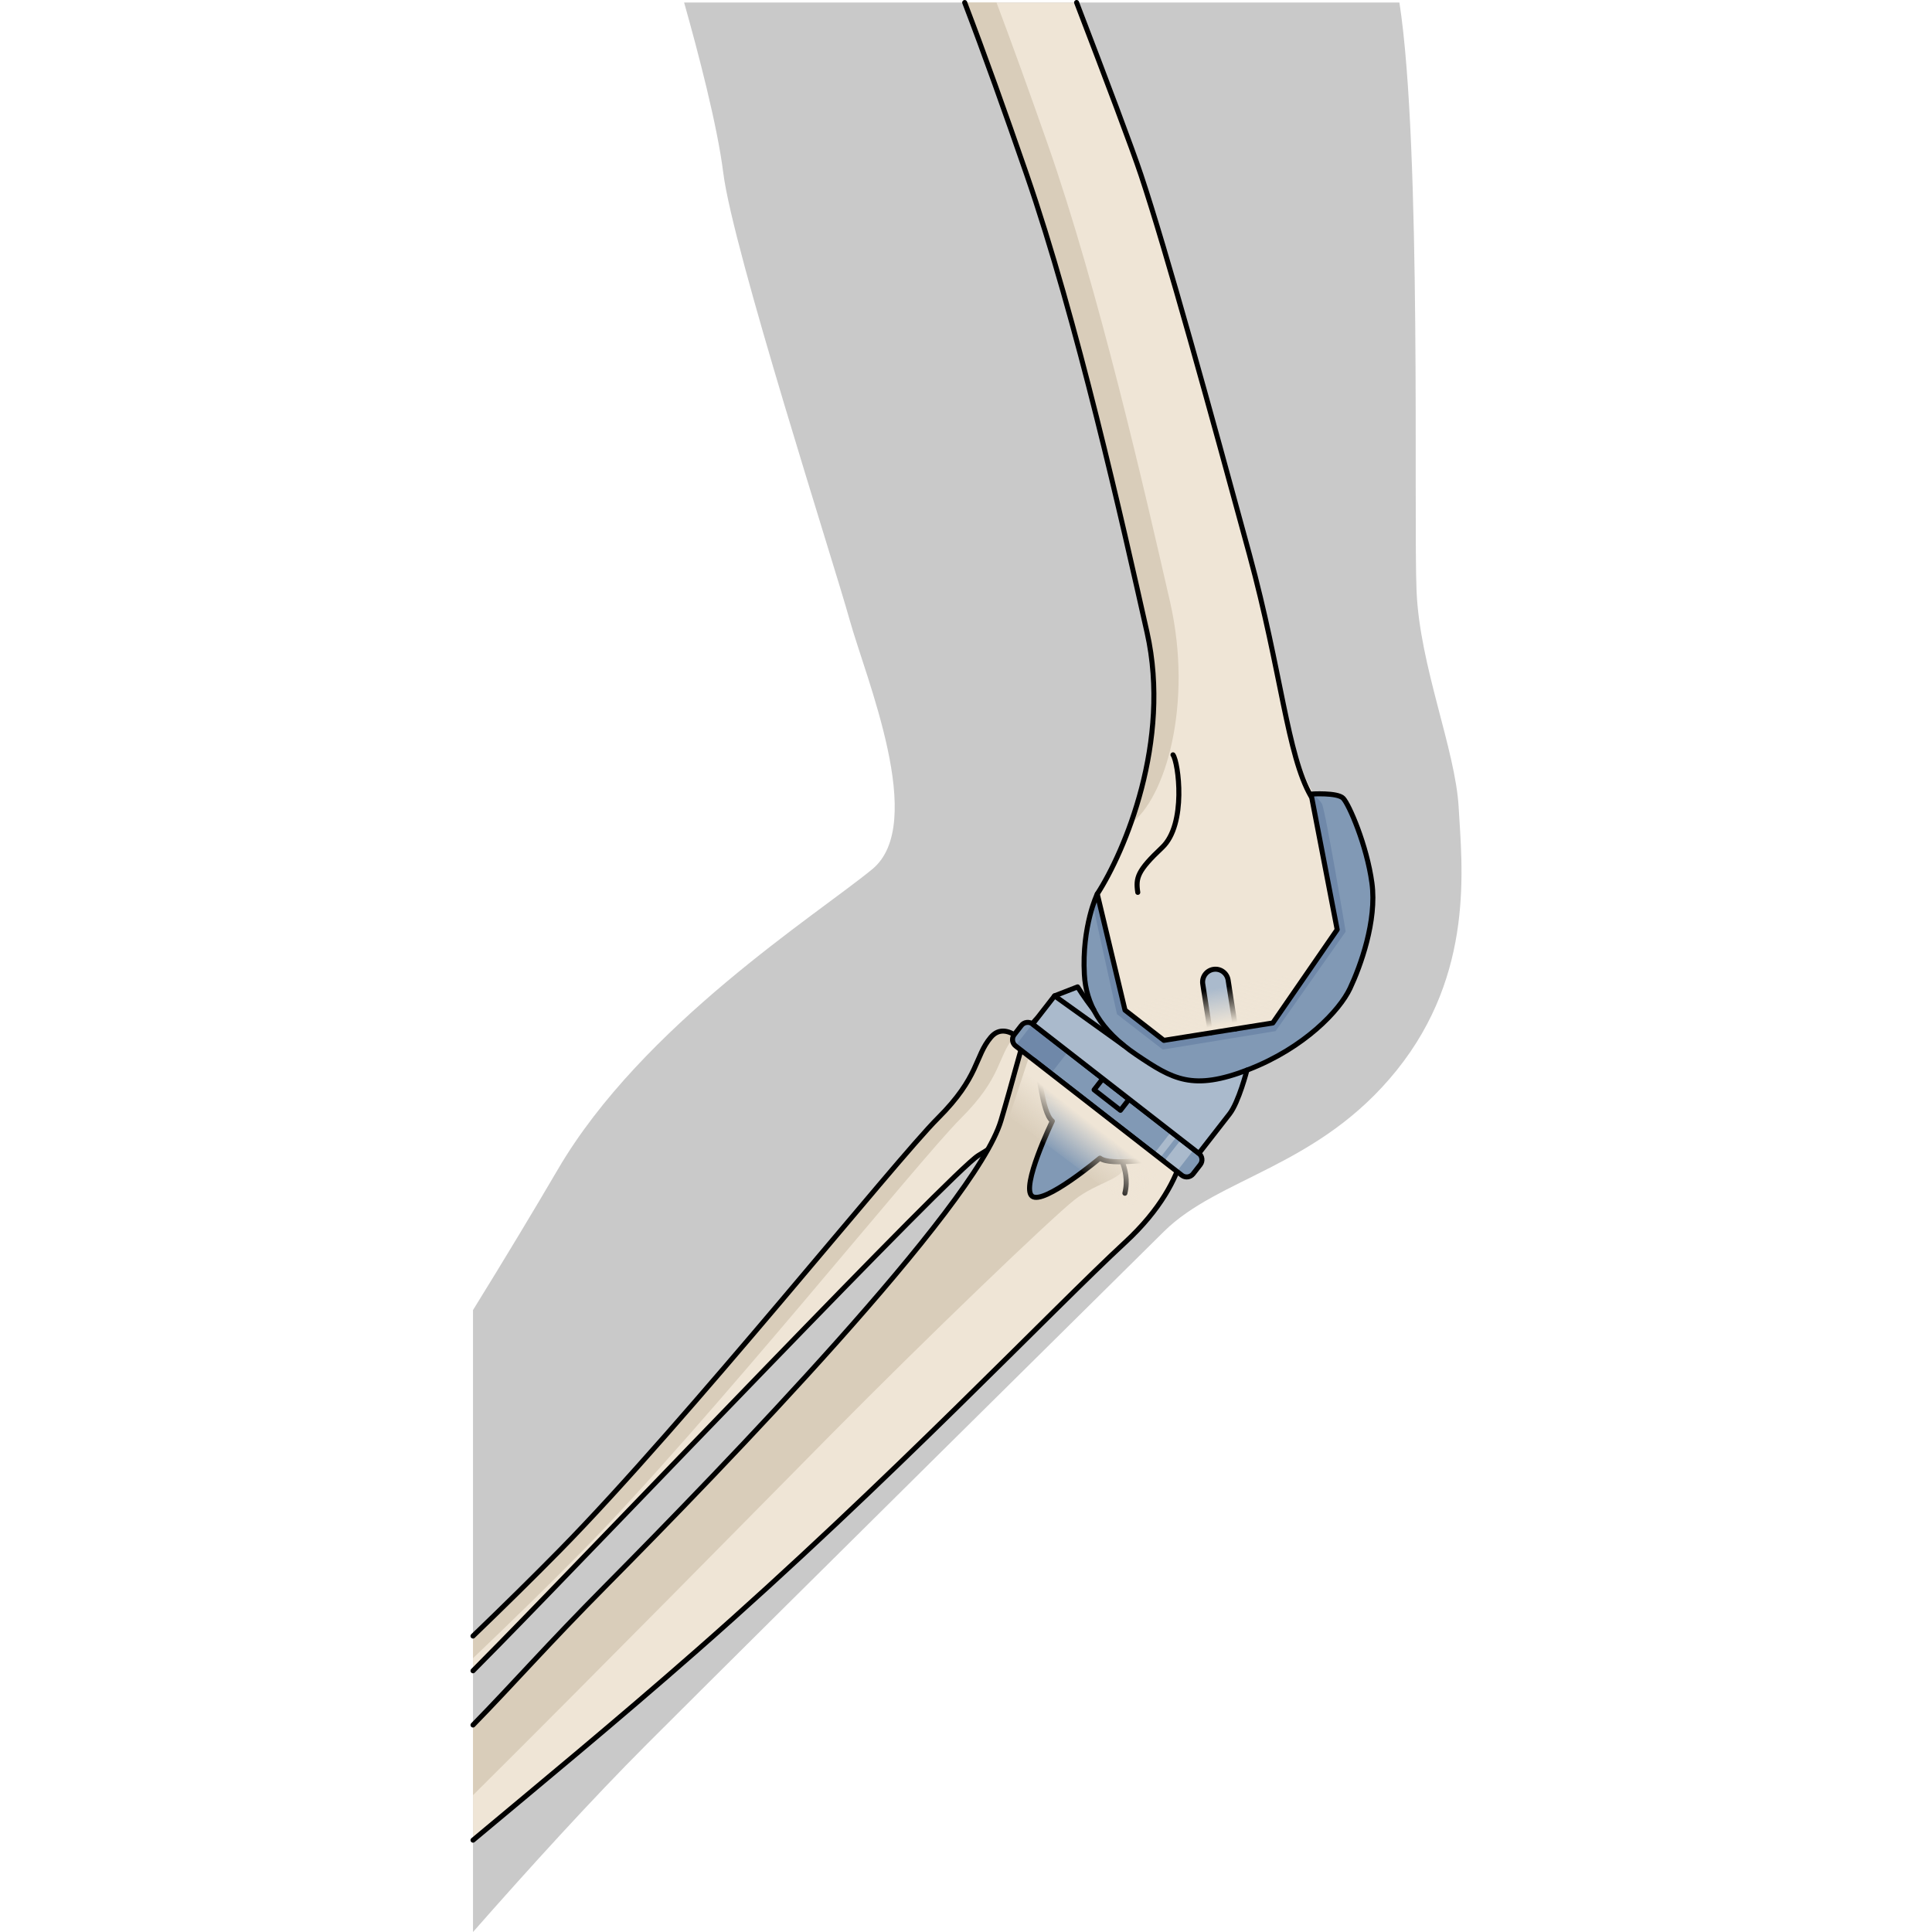 <?xml version="1.0" encoding="utf-8"?>
<!-- Created by: Science Figures, www.sciencefigures.org, Generator: Science Figures Editor -->
<!DOCTYPE svg PUBLIC "-//W3C//DTD SVG 1.1//EN" "http://www.w3.org/Graphics/SVG/1.1/DTD/svg11.dtd">
<svg version="1.1" id="Layer_1" xmlns="http://www.w3.org/2000/svg" xmlns:xlink="http://www.w3.org/1999/xlink" 
	 width="800px" height="800px" viewBox="-0.501 -0.503 197.021 384.094"
	 enable-background="new -0.501 -0.503 197.021 384.094" xml:space="preserve">
<g>
	<path fill="#C9C9C9" d="M49.75,33.836c1.932,15.438,21.899,77.271,25.119,88.866c3.221,11.593,15.458,40.576,4.509,49.595
		c-10.95,9.018-45.73,31.021-62.477,59.631C12.15,240.044,6.31,249.746,0,259.949v123.642
		c11.254-12.794,23.688-26.463,34.613-37.388c28.985-28.984,91.784-91.01,102.733-101.862c10.95-10.854,30.807-12.786,46.32-32.11
		c15.514-19.321,12.938-40.578,12.293-52.171c-0.645-11.594-7.729-28.041-8.374-43.005c-0.621-14.442,1.054-88.231-3.411-117.054
		H41.971C44.767,9.916,48.572,24.431,49.75,33.836z"/>
	<g>
		<path fill="#EFE5D6" d="M110.012,34.032c10.086,29.129,19.131,69.524,24,91.194c4.858,21.661-4.476,43.631-9.904,51.998
			c0,0-5.148,7.092-1.285,16.425c3.865,9.343,19.643,19.003,34.781,12.242c15.14-6.764,16.744-18.356,16.744-26.733
			c0-8.367-2.986-16.164-4.299-18.308c-0.164-0.146-0.328-0.289-0.482-0.454c-7.17-6.928-7.721-23.148-15.217-50.693
			c-7.652-28.165-16.463-60.182-21.557-75.437C131.03,28.979,125.923,15.44,119.999,0H97.75
			C101.681,10.287,105.751,21.711,110.012,34.032z"/>
		<path fill="#D9CDBA" d="M110.012,34.028c10.082,29.136,19.129,69.529,23.992,91.197c3.366,14.992,0.283,30.472-3.253,38.009
			c6.828-4.839,12.49-23.706,7.812-44.146c-4.951-21.646-14.166-62.002-24.367-91.098c-3.494-9.962-6.858-19.327-10.123-27.99
			h-6.326C101.677,10.286,105.749,21.708,110.012,34.028z"/>
		<g>
			<path fill="none" stroke="#000000" stroke-linecap="round" stroke-linejoin="round" stroke-miterlimit="10" d="M132.159,176.906
				c-0.437-2.899-0.073-4.294,4.843-8.921c4.913-4.627,3.234-16.979,2.159-18.423"/>
			<path fill="none" stroke="#000000" stroke-linecap="round" stroke-linejoin="round" stroke-miterlimit="10" d="M119.995-0.003
				c5.925,15.442,11.033,28.981,12.795,34.265c5.09,15.258,13.903,47.278,21.56,75.44c6.42,23.597,7.5,39.863,12.254,48.121"/>
			<path fill="none" stroke="#000000" stroke-linecap="round" stroke-linejoin="round" stroke-miterlimit="10" d="M124.107,177.225
				c5.422-8.375,14.76-30.335,9.896-51.999c-4.863-21.668-13.91-62.061-23.992-91.197c-4.261-12.313-8.332-23.744-12.261-34.025"/>
		</g>
	</g>
	<g>
		<g>
			<path fill="#EFE5D6" d="M110.877,208.199c0,0-4.689-6.315-7.936-2.479c-3.245,3.84-2.201,7.795-10.538,16.102
				c-8.338,8.308-50.035,60.355-75.12,85.876C12.009,313.066,6.128,318.849,0,324.749v6.912c1.89-1.911,3.673-3.716,5.292-5.364
				c20.482-20.855,89.93-93.842,95.157-97.068c5.225-3.228,15.777-9.448,17.08-14.815
				C118.833,209.047,110.877,208.199,110.877,208.199z"/>
			<path fill="#D9CDBA" d="M102.941,205.723c-3.244,3.838-2.2,7.793-10.537,16.101c-8.338,8.308-50.035,60.356-75.12,85.876
				C12.009,313.067,6.128,318.851,0,324.751v4.406c7.75-7.391,15.249-14.711,21.812-21.39c25.086-25.521,66.781-77.57,75.12-85.875
				c8.337-8.309,7.292-12.264,10.539-16.103c0.139-0.163,0.283-0.284,0.428-0.414C106.359,204.378,104.488,203.893,102.941,205.723z
				"/>
			<path fill="none" stroke="#000000" stroke-linecap="round" stroke-linejoin="round" stroke-miterlimit="10" d="M-0.001,324.751
				c6.129-5.901,12.008-11.684,17.285-17.053c25.085-25.521,66.782-77.568,75.12-85.876c8.336-8.307,7.293-12.262,10.538-16.102
				c3.246-3.837,7.936,2.479,7.936,2.479s7.956,0.848,6.652,6.214c-1.303,5.367-11.855,11.588-17.08,14.815
				c-5.227,3.227-74.675,76.213-95.157,97.068c-1.623,1.652-3.396,3.448-5.292,5.364"/>
			<g>
				<path fill="#EFE5D6" d="M113.995,200.54c-4.767,3.278-3.931,4.533-9.028,21.722c-5.098,17.19-55.806,69.516-78.272,92.204
					C14.461,326.817,8.046,334.208,0,342.438v22.894c12.917-10.807,28.238-23.41,44.558-37.742
					c38.312-33.646,70.836-67.943,85.086-81.101c14.25-13.161,12.102-24.5,12.102-24.5L113.995,200.54z"/>
				<path fill="#D9CDBA" d="M125.639,225.916c0,0-0.808,3.18-6.162-9.016c-3.75-8.539-1.806-10.568-2.957-14.406l-2.526-1.953
					c-4.767,3.279-3.931,4.533-9.028,21.722c-5.098,17.19-55.806,69.517-78.272,92.203c-0.671,0.679-1.322,1.339-1.958,1.985
					c-0.254,0.26-0.498,0.509-0.747,0.764c-0.373,0.381-0.747,0.762-1.107,1.133c-0.291,0.297-0.57,0.586-0.854,0.879
					c-0.308,0.316-0.617,0.635-0.918,0.945c-0.292,0.303-0.577,0.598-0.862,0.893c-0.276,0.289-0.554,0.576-0.823,0.856
					c-0.285,0.297-0.566,0.59-0.845,0.881c-0.262,0.274-0.522,0.546-0.779,0.815c-0.271,0.283-0.539,0.564-0.803,0.844
					c-0.255,0.268-0.507,0.533-0.756,0.796c-0.259,0.272-0.516,0.544-0.769,0.812c-0.24,0.254-0.476,0.504-0.711,0.754
					c-0.253,0.269-0.506,0.537-0.755,0.802c-0.241,0.256-0.479,0.51-0.716,0.762c-0.228,0.243-0.458,0.487-0.682,0.728
					c-0.308,0.328-0.612,0.652-0.914,0.977c-0.133,0.141-0.268,0.285-0.4,0.426c-1.721,1.84-3.358,3.596-4.977,5.317
					c-0.035,0.036-0.069,0.073-0.103,0.11c-0.319,0.338-0.636,0.674-0.954,1.012c-0.107,0.113-0.215,0.229-0.323,0.342
					c-0.292,0.309-0.584,0.616-0.876,0.924c-0.13,0.139-0.26,0.274-0.391,0.411c-0.277,0.292-0.557,0.584-0.836,0.876
					c-0.151,0.157-0.302,0.314-0.453,0.473c-0.267,0.278-0.536,0.558-0.805,0.836c-0.161,0.168-0.323,0.336-0.487,0.504
					c-0.268,0.276-0.537,0.554-0.809,0.832c-0.092,0.095-0.186,0.19-0.28,0.286v13.949c25.54-25.383,57.616-57.986,70.917-71.446
					c19.726-19.963,43.933-43.15,48.612-46.873c4.683-3.721,10.312-4.189,9.755-6.992
					C128.727,228.271,125.639,225.916,125.639,225.916z"/>
				<path fill="none" stroke="#000000" stroke-linecap="round" stroke-linejoin="round" stroke-miterlimit="10" d="M127.344,227.354
					c0,0,3.492,4.271,2.256,9.364"/>
				<path fill="none" stroke="#000000" stroke-linecap="round" stroke-linejoin="round" stroke-miterlimit="10" d="M0.001,365.332
					c12.915-10.806,28.241-23.414,44.557-37.742c38.312-33.646,70.836-67.943,85.086-81.101c14.25-13.161,12.102-24.5,12.102-24.5
					l-27.751-21.449c-4.767,3.278-3.931,4.533-9.028,21.722c-5.098,17.19-55.806,69.516-78.272,92.204
					C14.46,326.819,8.049,334.208,0,342.439"/>
			</g>
		</g>
		<g>
			<g>
				<path fill="#8199B5" d="M143.16,232.868c-0.543,0.696-1.547,0.821-2.244,0.28l-33.04-25.709
					c-0.696-0.541-0.823-1.545-0.28-2.242l1.422-1.827c0.541-0.697,1.547-0.822,2.244-0.28l33.039,25.708
					c0.697,0.542,0.822,1.546,0.281,2.243L143.16,232.868z"/>
				<path fill="#6F88A9" d="M107.838,207.402c0.014,0.014,0.023,0.027,0.038,0.037l7.034,5.475l3.387-4.352l-7.035-5.474
					c-0.015-0.011-0.031-0.017-0.046-0.026L107.838,207.402z"/>
				<path fill="#AABACC" d="M140.76,226.042l-3.385,4.351l2.551,1.984l3.385-4.352L140.76,226.042z M135.4,228.855l1.149,0.896
					l3.388-4.352l-1.152-0.896L135.4,228.855z"/>
				
					<rect x="123.614" y="215.664" transform="matrix(-0.789 -0.614 0.614 -0.789 93.829 466.289)" fill="none" stroke="#000000" stroke-linecap="round" stroke-linejoin="round" stroke-miterlimit="10" width="6.635" height="2.757"/>
				<g>
					<path fill="#8199B5" d="M124.396,220.294l-12.935-10.062c1.157,0.898,1.506,10.431,3.714,12.147c0,0-6.335,13.134-4.021,14.933
						c2.312,1.799,13.484-7.569,13.484-7.569c2.209,1.719,11.532-0.285,12.689,0.612L124.396,220.294z"/>
					<path fill="#6F88A9" d="M113.271,217.711c4.332,0.864,12.789,3.694,15.595,12.75c3.468-0.044,7.706-0.691,8.463-0.104
						l-12.933-10.062l-12.935-10.062C112.164,210.777,112.57,214.486,113.271,217.711z"/>
					<path fill="none" stroke="#000000" stroke-linecap="round" stroke-linejoin="round" stroke-miterlimit="10" d="
						M124.396,220.294l-12.935-10.062c1.157,0.898,1.506,10.431,3.714,12.147c0,0-6.335,13.134-4.021,14.933
						c2.312,1.799,13.484-7.569,13.484-7.569c2.209,1.719,11.532-0.285,12.689,0.612L124.396,220.294z"/>
				</g>
				
					<linearGradient id="SVGID_1_" gradientUnits="userSpaceOnUse" x1="2427.258" y1="3165.117" x2="2427.258" y2="3155.81" gradientTransform="matrix(0.768 0.598 0.614 -0.789 -3684.482 1268.683)">
					<stop  offset="0" style="stop-color:#EFE5D6"/>
					<stop  offset="1" style="stop-color:#EFE5D6;stop-opacity:0"/>
				</linearGradient>
				<polygon fill="url(#SVGID_1_)" points="130.727,239.533 106.602,221.51 110.568,209.536 137.663,230.616 				"/>
				<path fill="none" stroke="#000000" stroke-linecap="round" stroke-linejoin="round" stroke-miterlimit="10" d="M143.16,232.868
					c-0.543,0.696-1.547,0.821-2.244,0.28l-33.04-25.709c-0.696-0.541-0.823-1.545-0.28-2.242l1.422-1.827
					c0.541-0.697,1.547-0.822,2.244-0.28l33.039,25.708c0.697,0.542,0.822,1.546,0.281,2.243L143.16,232.868z"/>
			</g>
		</g>
	</g>
	<g>
		<g>
			<g>
				<path fill="#AABACC" d="M146.592,204.854l-1.513-9.73c-0.218-1.392,0.737-2.695,2.13-2.912c1.391-0.217,2.695,0.737,2.912,2.13
					l1.508,9.709"/>
				<path fill="#8199B5" d="M166.609,157.365l5.195,26.942l-12.8,18.563l-21.657,3.46l-7.724-6.008l-5.517-23.098
					c0,0-3.098,6.377-2.563,16.015c0.317,5.727,3.076,11.051,10.322,15.94c7.245,4.892,11.192,7.271,22.329,2.941
					c11.134-4.33,18.103-11.75,20.16-16.123c2.06-4.372,5.379-13.438,4.356-20.953c-1.022-7.516-4.556-15.643-5.714-16.842
					C171.84,157.004,166.609,157.365,166.609,157.365z"/>
				<g>
					<path fill="#AABACC" d="M131.867,209.18c-4.172-2.813-6.848-5.771-8.436-8.867l-0.009-0.004
						c-2.021-2.654-3.228-4.613-3.228-4.613l-4.574,1.783l-4.364,5.608l33.043,25.711c0,0,4.285-5.508,6.111-7.854
						c1.827-2.349,3.45-8.693,3.45-8.693l-0.008-0.003C142.988,216.391,139.036,214.02,131.867,209.18z"/>
				</g>
			</g>
			<path fill="#6F88A9" d="M128.025,201.118l9.094,7.037l22.438-3.669l13.936-19.784c0,0-4.016-24.092-4.723-25.391
				c-0.334-0.611-1.086-1.352-1.789-1.967c-0.229,0.011-0.371,0.021-0.371,0.021l5.195,26.942l-12.8,18.563l-21.657,3.46
				l-7.724-6.008l-5.517-23.098c0,0-0.388,0.807-0.861,2.255C124.96,187.322,128.025,201.118,128.025,201.118z"/>
		</g>
		<g>
			<path fill="none" stroke="#000000" stroke-linecap="round" stroke-linejoin="round" stroke-miterlimit="10" d="M146.592,204.854
				l-1.513-9.73c-0.218-1.392,0.737-2.695,2.13-2.912c1.391-0.217,2.695,0.737,2.912,2.13l1.508,9.709"/>
			
				<linearGradient id="SVGID_2_" gradientUnits="userSpaceOnUse" x1="160.95" y1="211.75" x2="159.623" y2="219.052" gradientTransform="matrix(1 0 0 -1 -8.36 414.379)">
				<stop  offset="0" style="stop-color:#EFE5D6"/>
				<stop  offset="1" style="stop-color:#EFE5D6;stop-opacity:0"/>
			</linearGradient>
			<polyline fill="url(#SVGID_2_)" points="171.807,184.307 159.006,202.87 137.348,206.33 129.625,200.322 			"/>
			<path fill="none" stroke="#000000" stroke-linecap="round" stroke-linejoin="round" stroke-miterlimit="10" d="M166.609,157.365
				l5.195,26.942l-12.8,18.563l-21.657,3.46l-7.724-6.008l-5.517-23.098c0,0-3.098,6.377-2.563,16.015
				c0.317,5.727,3.076,11.051,10.322,15.94c7.245,4.892,11.192,7.271,22.329,2.941c11.134-4.33,18.103-11.75,20.16-16.123
				c2.06-4.372,5.379-13.438,4.356-20.953c-1.022-7.516-4.556-15.643-5.714-16.842C171.84,157.004,166.609,157.365,166.609,157.365z
				"/>
			<path fill="none" stroke="#000000" stroke-linecap="round" stroke-linejoin="round" stroke-miterlimit="10" d="M153.863,212.249
				c0,0-1.625,6.346-3.451,8.694c-1.826,2.347-6.111,7.854-6.111,7.854l-33.043-25.711l4.364-5.609l4.575-1.783
				c0,0,1.205,1.959,3.227,4.615"/>
			
				<line fill="none" stroke="#000000" stroke-linecap="round" stroke-linejoin="round" stroke-miterlimit="10" x1="115.622" y1="197.479" x2="129.284" y2="207.266"/>
		</g>
	</g>
</g>
</svg>